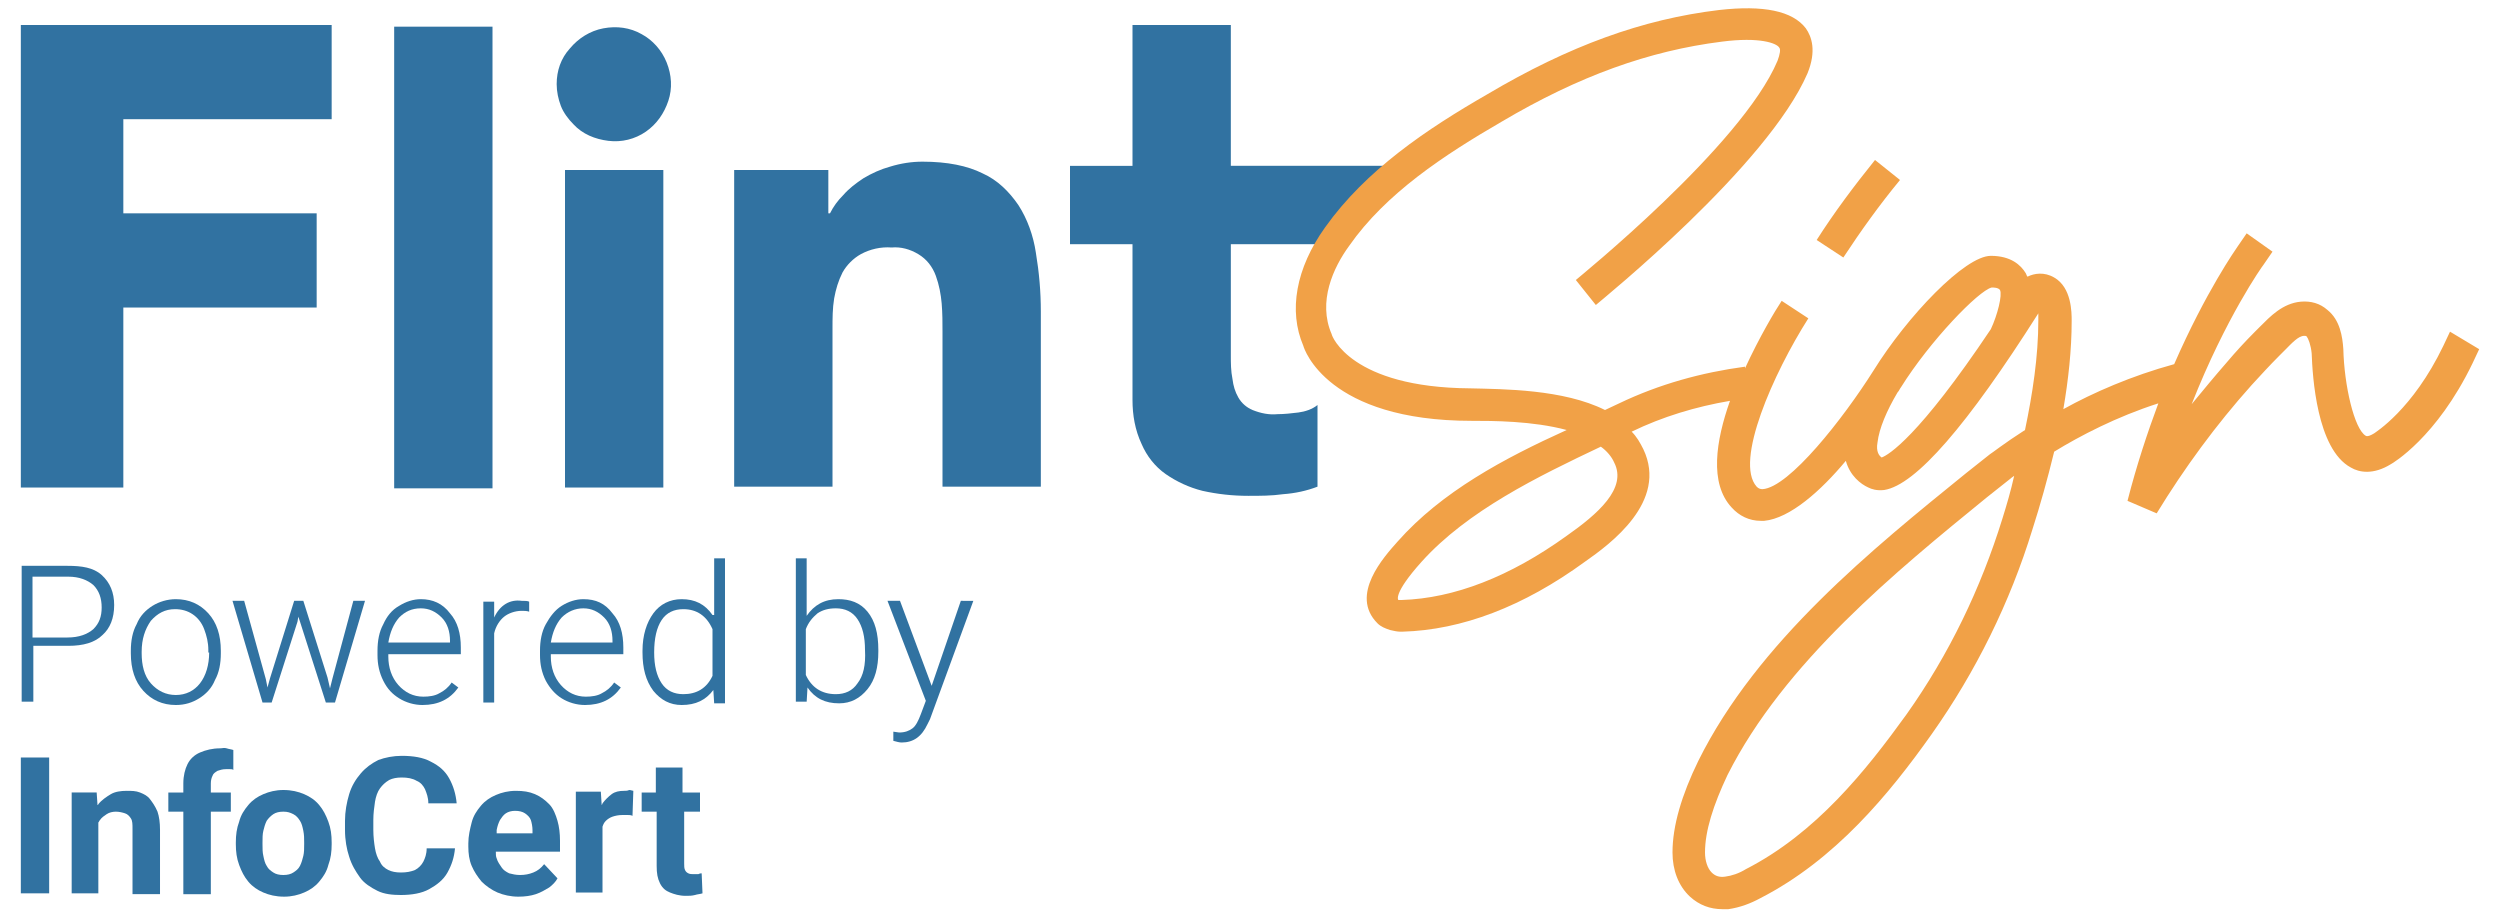 <svg xmlns="http://www.w3.org/2000/svg" xmlns:xlink="http://www.w3.org/1999/xlink" id="_x30_1_00000073702849354572546180000018400361814145946755_" x="0px" y="0px" viewBox="0 0 300 110" style="enable-background:new 0 0 300 110;" xml:space="preserve"><style type="text/css">	.st0{fill:#3172A1;}	.st1{fill:#F1A147;}</style><g>	<g>		<path class="st0" d="M8.1,67.9H2.6v16.3h1.4v-6.7h4.2c1.8,0,3.2-0.4,4.1-1.3c0.9-0.8,1.4-2,1.4-3.6c0-1.5-0.5-2.7-1.5-3.6    S9.8,67.9,8.1,67.9z M11.2,75.5c-0.7,0.6-1.7,1-3.1,1H3.9v-7.3h4.3c1.3,0,2.3,0.4,3,1c0.7,0.7,1,1.6,1,2.7    C12.2,74,11.9,74.8,11.2,75.5z"></path>		<path class="st0" d="M21.1,71.9c-1,0-2,0.3-2.8,0.8c-0.8,0.5-1.5,1.2-1.9,2.2c-0.5,0.9-0.7,2-0.7,3.2v0.3c0,1.9,0.5,3.4,1.5,4.5    c1,1.1,2.3,1.7,3.9,1.7c1.1,0,2-0.3,2.8-0.8c0.8-0.5,1.5-1.2,1.9-2.2c0.5-0.9,0.7-2,0.7-3.2v-0.3c0-1.9-0.5-3.4-1.5-4.5    C24,72.5,22.7,71.9,21.1,71.9z M25.1,78.3c0,1.5-0.4,2.8-1.1,3.7s-1.7,1.4-2.9,1.4c-1.2,0-2.2-0.5-3-1.4S17,79.8,17,78.4v-0.2    c0-1.5,0.4-2.7,1.1-3.7c0.8-0.9,1.7-1.4,2.9-1.4c0.8,0,1.5,0.2,2.1,0.6c0.6,0.4,1.1,1,1.4,1.8c0.3,0.8,0.5,1.6,0.5,2.5V78.3z"></path>		<polygon class="st0" points="39.9,81.4 39.6,82.6 39.3,81.3 36.4,72.1 35.3,72.1 32.4,81.4 32.1,82.5 31.9,81.5 29.3,72.1     27.9,72.1 31.5,84.3 32.6,84.3 35.7,74.6 35.8,74 36,74.6 39.1,84.3 40.2,84.3 43.8,72.1 42.4,72.1   "></polygon>		<path class="st0" d="M50.5,71.9c-0.9,0-1.8,0.3-2.6,0.8C47,73.2,46.4,74,46,74.9c-0.5,0.9-0.7,2-0.7,3.2v0.5    c0,1.1,0.2,2.1,0.7,3.1s1.1,1.6,1.9,2.1c0.8,0.5,1.8,0.8,2.8,0.8c1.9,0,3.3-0.7,4.3-2.1l-0.8-0.6c-0.4,0.6-0.9,1-1.5,1.3    c-0.5,0.3-1.2,0.4-1.9,0.4c-1.2,0-2.2-0.5-3-1.4s-1.2-2.1-1.2-3.4v-0.3h8.7v-0.8c0-1.7-0.4-3.1-1.3-4.1    C53.1,72.4,51.9,71.9,50.5,71.9z M53.9,77.1h-7.3c0.2-1.2,0.6-2.2,1.3-3c0.7-0.7,1.5-1.1,2.6-1.1c1,0,1.8,0.4,2.5,1.1s1,1.7,1,2.8    V77.1z"></path>		<path class="st0" d="M59.3,74.1l0-1.9H58v12.1h1.3v-8.3c0.2-0.9,0.7-1.6,1.2-2s1.3-0.7,2.1-0.7c0.3,0,0.6,0,0.9,0.1l0-1.2    c-0.2-0.1-0.5-0.1-0.9-0.1C61.2,71.9,60,72.6,59.3,74.1z"></path>		<path class="st0" d="M70,71.9c-0.9,0-1.8,0.3-2.6,0.8c-0.8,0.5-1.4,1.3-1.9,2.2c-0.5,0.9-0.7,2-0.7,3.2v0.5c0,1.1,0.2,2.1,0.7,3.1    c0.5,0.9,1.1,1.6,1.9,2.1c0.8,0.5,1.8,0.8,2.8,0.8c1.9,0,3.3-0.7,4.3-2.1l-0.8-0.6c-0.4,0.6-0.9,1-1.5,1.3    c-0.5,0.3-1.2,0.4-1.9,0.4c-1.2,0-2.2-0.5-3-1.4c-0.8-0.9-1.2-2.1-1.2-3.4v-0.3h8.7v-0.8c0-1.7-0.4-3.1-1.3-4.1    C72.6,72.4,71.5,71.9,70,71.9z M73.4,77.1h-7.3c0.2-1.2,0.6-2.2,1.3-3C68.1,73.4,69,73,70,73c1,0,1.8,0.4,2.5,1.1s1,1.7,1,2.8    V77.1z"></path>		<path class="st0" d="M85.5,73.8c-0.9-1.3-2.1-1.9-3.7-1.9c-1.4,0-2.6,0.6-3.4,1.7c-0.8,1.1-1.3,2.6-1.3,4.5v0.2    c0,1.9,0.4,3.4,1.3,4.6c0.9,1.1,2,1.7,3.4,1.7c1.7,0,2.9-0.6,3.8-1.8l0.1,1.6h1.3V67h-1.3V73.8z M85.5,81.1    c-0.7,1.5-1.9,2.2-3.5,2.2c-1.1,0-2-0.4-2.6-1.3c-0.6-0.9-0.9-2.1-0.9-3.7c0-1.7,0.3-3,0.9-3.9c0.6-0.9,1.5-1.3,2.6-1.3    c1.6,0,2.8,0.8,3.5,2.4V81.1z"></path>		<path class="st0" d="M100.6,71.9c-1.7,0-2.9,0.7-3.8,2V67h-1.3v17.2h1.3l0.1-1.7c0.9,1.3,2.1,1.9,3.8,1.9c1.4,0,2.5-0.6,3.4-1.7    s1.3-2.6,1.3-4.5v-0.2c0-2-0.4-3.5-1.3-4.6S102,71.9,100.6,71.9z M102.9,82c-0.6,0.9-1.5,1.3-2.6,1.3c-1.7,0-2.9-0.8-3.6-2.3v-5.5    c0.3-0.8,0.8-1.4,1.4-1.9c0.6-0.4,1.3-0.6,2.2-0.6c1.1,0,2,0.4,2.6,1.3c0.6,0.9,0.9,2.1,0.9,3.7C103.9,79.8,103.6,81.1,102.9,82z"></path>		<path class="st0" d="M115.3,72.1l-3.5,10.2L108,72.1h-1.5l4.6,12l-0.6,1.6c-0.3,0.8-0.6,1.4-1,1.7c-0.4,0.3-0.9,0.5-1.6,0.5    l-0.7-0.1l0,1.1c0.4,0.1,0.7,0.2,1,0.2c1.4,0,2.4-0.7,3.1-2.2l0.3-0.6l5.2-14.2H115.3z"></path>	</g>	<g>		<rect x="2.5" y="90.9" class="st0" width="3.4" height="16.3"></rect>		<path class="st0" d="M18,95.9c-0.3-0.4-0.7-0.6-1.2-0.8c-0.5-0.2-1-0.2-1.6-0.2c-0.7,0-1.4,0.1-1.9,0.4s-1.1,0.7-1.5,1.2    c0,0,0,0.1-0.1,0.1l-0.1-1.5h-3v12.1h3.2v-8.5c0.1-0.1,0.1-0.2,0.2-0.3c0.2-0.3,0.5-0.5,0.8-0.7c0.3-0.2,0.7-0.3,1.1-0.3    c0.4,0,0.8,0.1,1.1,0.2c0.3,0.1,0.5,0.3,0.7,0.6c0.2,0.3,0.2,0.7,0.2,1.3v7.8h3.3v-7.7c0-0.9-0.1-1.6-0.3-2.2    C18.6,96.7,18.3,96.3,18,95.9z"></path>		<path class="st0" d="M26.4,89.8c-0.9,0-1.7,0.2-2.4,0.5c-0.7,0.3-1.2,0.8-1.5,1.4C22.2,92.3,22,93.1,22,94v1.1h-1.8v2.3H22v9.9    h3.3v-9.9h2.4v-2.3h-2.4V94c0-0.4,0.1-0.7,0.2-0.9c0.1-0.3,0.3-0.4,0.6-0.6c0.3-0.1,0.6-0.2,1-0.2c0.2,0,0.4,0,0.5,0    c0.2,0,0.3,0,0.4,0.1l0-2.4c-0.3-0.1-0.5-0.1-0.8-0.2S26.7,89.8,26.4,89.8z"></path>		<path class="st0" d="M38.3,96.6c-0.5-0.6-1.1-1-1.8-1.3c-0.7-0.3-1.5-0.5-2.5-0.5c-0.9,0-1.7,0.2-2.4,0.5    c-0.7,0.3-1.3,0.7-1.8,1.3c-0.5,0.6-0.9,1.2-1.1,2c-0.3,0.8-0.4,1.6-0.4,2.5v0.2c0,0.9,0.1,1.7,0.4,2.5c0.3,0.8,0.6,1.4,1.1,2    c0.5,0.6,1.1,1,1.8,1.3c0.7,0.3,1.5,0.5,2.5,0.5c0.9,0,1.7-0.2,2.4-0.5c0.7-0.3,1.3-0.7,1.8-1.3c0.5-0.6,0.9-1.2,1.1-2    c0.3-0.8,0.4-1.6,0.4-2.5v-0.2c0-0.9-0.1-1.7-0.4-2.5C39.1,97.8,38.8,97.2,38.3,96.6z M36.5,101.3c0,0.5,0,1-0.1,1.4    c-0.1,0.4-0.2,0.8-0.4,1.2s-0.5,0.6-0.8,0.8c-0.3,0.2-0.7,0.3-1.2,0.3c-0.5,0-0.9-0.1-1.2-0.3c-0.3-0.2-0.6-0.4-0.8-0.8    c-0.2-0.3-0.3-0.7-0.4-1.2c-0.1-0.4-0.1-0.9-0.1-1.4v-0.2c0-0.5,0-1,0.1-1.4s0.2-0.8,0.4-1.2c0.2-0.3,0.5-0.6,0.8-0.8    s0.7-0.3,1.2-0.3s0.8,0.1,1.2,0.3s0.6,0.5,0.8,0.8s0.3,0.7,0.4,1.2s0.1,0.9,0.1,1.4V101.3z"></path>		<path class="st0" d="M45,96.2c0.1-0.6,0.3-1.2,0.6-1.6c0.3-0.4,0.6-0.7,1.1-1c0.4-0.2,0.9-0.3,1.5-0.3c0.7,0,1.3,0.1,1.8,0.4    c0.5,0.2,0.8,0.6,1,1c0.2,0.5,0.4,1,0.4,1.7h3.4c-0.1-1.1-0.4-2.1-0.9-3s-1.2-1.5-2.2-2c-0.9-0.5-2.1-0.7-3.5-0.7    c-1,0-2,0.2-2.8,0.5c-0.8,0.4-1.5,0.9-2.1,1.6c-0.6,0.7-1.1,1.5-1.4,2.5c-0.3,1-0.5,2.1-0.5,3.2v1.1c0,1.2,0.2,2.3,0.5,3.2    c0.3,1,0.8,1.8,1.3,2.5s1.3,1.2,2.1,1.6c0.8,0.4,1.8,0.5,2.8,0.5c1.3,0,2.5-0.2,3.4-0.7s1.7-1.1,2.2-2c0.5-0.9,0.8-1.8,0.9-2.9    h-3.4c0,0.7-0.2,1.2-0.4,1.6c-0.2,0.4-0.6,0.8-1,1c-0.5,0.2-1,0.3-1.7,0.3c-0.6,0-1.1-0.1-1.5-0.3s-0.8-0.5-1-1    c-0.3-0.4-0.5-1-0.6-1.6c-0.1-0.6-0.2-1.4-0.2-2.2v-1.2C44.8,97.6,44.9,96.9,45,96.2z"></path>		<path class="st0" d="M65.9,96.5c-0.5-0.5-1-0.9-1.7-1.2c-0.7-0.3-1.4-0.4-2.3-0.4c-0.9,0-1.7,0.2-2.4,0.5    c-0.7,0.3-1.3,0.7-1.8,1.3c-0.5,0.6-0.9,1.2-1.1,2s-0.4,1.6-0.4,2.5v0.4c0,0.8,0.1,1.6,0.4,2.3c0.3,0.7,0.7,1.3,1.2,1.9    c0.5,0.5,1.2,1,1.9,1.3s1.6,0.5,2.5,0.5c0.8,0,1.5-0.1,2.1-0.3s1.1-0.5,1.6-0.8c0.4-0.3,0.8-0.7,1-1.1l-1.6-1.7    c-0.4,0.5-0.8,0.8-1.3,1c-0.5,0.2-1,0.3-1.6,0.3c-0.5,0-0.9-0.1-1.3-0.2c-0.4-0.2-0.7-0.4-0.9-0.7s-0.5-0.7-0.6-1.1    c-0.1-0.2-0.1-0.5-0.1-0.8h7.7v-1.3c0-0.9-0.1-1.7-0.3-2.4S66.4,97,65.9,96.5z M64.1,100h-4.5c0-0.1,0-0.3,0-0.4    c0.1-0.5,0.2-0.8,0.4-1.2c0.2-0.3,0.4-0.6,0.7-0.8c0.3-0.2,0.7-0.3,1.1-0.3c0.5,0,0.9,0.1,1.2,0.3c0.3,0.2,0.6,0.5,0.7,0.8    s0.2,0.8,0.2,1.2V100z"></path>		<path class="st0" d="M74.9,94.9c-0.6,0-1.1,0.1-1.5,0.4c-0.4,0.3-0.8,0.7-1.1,1.1c0,0.1-0.1,0.2-0.1,0.2l-0.1-1.6h-3v12.1h3.2    v-7.9c0.1-0.3,0.2-0.5,0.4-0.7c0.2-0.2,0.5-0.4,0.8-0.5c0.3-0.1,0.7-0.2,1.2-0.2c0.2,0,0.4,0,0.6,0c0.2,0,0.4,0,0.6,0.1l0.1-3    c-0.1,0-0.3-0.1-0.5-0.1C75.3,94.9,75.1,94.9,74.9,94.9z"></path>		<path class="st0" d="M84.2,104.8c-0.1,0-0.2,0-0.4,0.1c-0.2,0-0.3,0-0.5,0c-0.3,0-0.5,0-0.7-0.1c-0.2-0.1-0.3-0.2-0.4-0.4    c-0.1-0.2-0.1-0.5-0.1-0.8v-6.2H84v-2.3h-2.1v-3h-3.2v3H77v2.3h1.8v6.5c0,0.9,0.1,1.5,0.4,2.1s0.7,0.9,1.2,1.1s1.1,0.4,1.9,0.4    c0.4,0,0.7,0,1.1-0.1c0.3-0.1,0.6-0.1,0.9-0.2L84.2,104.8z"></path>	</g>	<g>		<path class="st0" d="M2.5,3h37.3v11.3H14.8v11.3H38v11.3H14.8v21.6H2.5L2.5,3z"></path>		<path class="st0" d="M47.3,3.2h11.8v55.4H47.3V3.2z"></path>		<path class="st0" d="M66.8,10.1c0-1.6,0.5-3.1,1.6-4.3c1-1.2,2.4-2.1,4-2.4c1.6-0.3,3.2-0.1,4.6,0.7C78.3,4.8,79.4,6,80,7.5    s0.7,3.1,0.2,4.6c-0.5,1.5-1.4,2.8-2.7,3.7c-1.3,0.9-2.9,1.3-4.5,1.1c-1.6-0.2-3.1-0.8-4.2-2c-0.6-0.6-1.2-1.4-1.5-2.2    C67,11.9,66.8,11,66.8,10.1z M67.8,20.4h11.8v38.1H67.8V20.4z"></path>		<path class="st0" d="M88.1,20.4h11.3v5.2h0.2c0.4-0.8,0.9-1.5,1.6-2.2c0.7-0.8,1.5-1.4,2.4-2c1-0.6,2.1-1.1,3.2-1.4    c1.3-0.4,2.6-0.6,3.9-0.6c3,0,5.4,0.5,7.2,1.4c1.8,0.8,3.2,2.2,4.3,3.8c1.1,1.7,1.8,3.7,2.1,5.7c0.4,2.4,0.6,4.7,0.6,7.1v21h-11.8    V39.8c0-1.1,0-2.2-0.1-3.4c-0.1-1.1-0.3-2.2-0.7-3.3c-0.4-1.1-1.1-2-2.1-2.6c-1-0.6-2.1-0.9-3.2-0.8c-1.3-0.1-2.6,0.2-3.7,0.8    c-0.9,0.5-1.7,1.3-2.2,2.2c-0.5,1-0.8,2-1,3.1c-0.2,1.2-0.2,2.4-0.2,3.6v19H88.1L88.1,20.4z"></path>		<path class="st0" d="M159.8,29.3h-12.1v13.3c0,1,0,1.9,0.2,2.9c0.1,0.8,0.3,1.5,0.7,2.2c0.4,0.7,1,1.2,1.7,1.5c1,0.4,2,0.6,3,0.5    c0.8,0,1.7-0.1,2.5-0.2c0.8-0.1,1.7-0.4,2.3-0.9v9.8c-1.3,0.5-2.7,0.8-4.1,0.9c-1.4,0.2-2.8,0.2-4.2,0.2c-1.9,0-3.7-0.2-5.5-0.6    c-1.6-0.4-3.1-1.1-4.4-2c-1.3-0.9-2.3-2.2-2.9-3.6c-0.8-1.7-1.1-3.5-1.1-5.3V29.3h-7.5v-9.4h7.5V3h11.8v16.9h21.5L159.8,29.3z"></path>		<g>			<path class="st1" d="M228,21.6l-3-2.4c-2.5,3.1-4.9,6.3-7,9.6l3.2,2.1C223.3,27.7,225.6,24.5,228,21.6z"></path>			<path class="st1" d="M294,39.8l-0.8,1.7c-3.7,7.7-8.2,10.4-8.3,10.5c-0.5,0.3-0.8,0.4-1,0.3c-1.4-0.8-2.6-6.1-2.7-10.4     c-0.1-1.5-0.4-3.5-1.9-4.7c-0.9-0.8-2-1.1-3.2-1c-2.2,0.2-3.7,1.8-4.9,3c-0.2,0.2-0.4,0.4-0.6,0.6c-1.2,1.2-2.3,2.4-3.4,3.7     c-1.4,1.6-2.8,3.3-4.2,5c4.1-10.4,8.5-16.6,8.6-16.7l1.1-1.6l-3.1-2.2l-1.1,1.6c-0.2,0.3-3.8,5.4-7.6,14.1     c-5.1,1.4-9.7,3.4-13.3,5.4c0.6-3.5,1-7.1,1-10.6c0-1,0-4-2.1-5.2c-1.2-0.7-2.4-0.5-3.2-0.1c-0.1-0.1-0.1-0.2-0.2-0.4     c-0.6-1-1.8-2.1-4.2-2.1c0,0,0,0,0,0c-3.1,0-10,7.2-14.1,13.8l0,0c-3.6,5.7-10.1,14-13.3,14.2c-0.3,0-0.5-0.1-0.7-0.3     c-2.7-3,2-13.6,6.2-20.2l-3.2-2.1c-0.8,1.2-2.7,4.4-4.4,8.1l0-0.2c-5.2,0.7-10.3,2.1-15.1,4.4l-1.7,0.8c-5-2.5-12.2-2.5-16.2-2.6     c-14.3-0.1-16.6-6.3-16.6-6.5c-1.7-3.9,0.2-8,2.1-10.6c4.4-6.3,11.4-10.9,18.3-14.9c9.3-5.5,17.7-8.5,26.4-9.6     c4.6-0.6,6.6,0.2,6.9,0.7c0.2,0.2,0.1,0.8-0.2,1.6c-4.3,10.2-24,26.1-24.2,26.3l2.4,3c0.8-0.7,20.6-16.7,25.4-27.8     c1.1-2.7,0.5-4.4-0.2-5.4c-1.6-2.1-5.1-2.8-10.4-2.2c-9.2,1.1-18,4.3-27.8,10.1c-7.3,4.2-14.6,9.1-19.5,16     c-3.5,4.9-4.4,10-2.6,14.2c0.1,0.4,2.9,9,20.2,9c2.5,0,7.3,0,11.4,1.1C180.5,55,173,59,167.7,65c-1.6,1.8-5.8,6.4-2.4,9.8     c0.4,0.4,0.9,0.6,1.5,0.8c0.4,0.1,0.9,0.2,1.2,0.2c0.1,0,0.2,0,0.3,0c7.1-0.2,14.5-3,21.9-8.4c3-2.1,10-7.2,7-13.5     c-0.4-0.8-0.8-1.5-1.4-2.1c3.7-1.8,7.7-3,11.8-3.7c-1.7,4.8-2.5,9.9,0.2,12.8c0.9,1,2.1,1.6,3.5,1.6c0.1,0,0.3,0,0.4,0     c3.1-0.3,6.8-3.6,9.8-7.2c0.5,1.8,1.8,2.8,2.7,3.2c0.4,0.2,1,0.4,1.9,0.3c3.8-0.6,10-7.8,18.5-21.2c0,0.2,0,0.5,0,0.8     c0,4.4-0.7,8.9-1.6,13.2c-2.5,1.6-4,2.8-4.2,2.9l-2.9,2.3c-11.1,9-25,20.2-32.1,34.5c-2,4.1-3.1,7.8-3.1,11c0,2.1,0.7,4,2.1,5.3     c1.1,1,2.4,1.5,3.9,1.5c0.2,0,0.5,0,0.7,0c1.4-0.2,2.7-0.7,3.8-1.3c9-4.6,15.5-12.5,20.6-19.7c5.3-7.5,9.4-15.8,12.1-24.6     c0.9-2.8,1.8-6,2.6-9.3c3.1-1.9,7.5-4.2,12.5-5.8c-1.3,3.5-2.6,7.4-3.7,11.7l3.5,1.5c3.3-5.4,7.1-10.6,11.4-15.4     c1.1-1.2,2.2-2.4,3.3-3.5c0.2-0.2,0.5-0.5,0.7-0.7c0.8-0.8,1.6-1.7,2.3-1.7c0.2,0,0.3,0,0.3,0.1c0.2,0.2,0.5,1,0.6,2     c0.1,2.7,0.6,11.5,4.7,13.7c1,0.6,2.7,0.9,4.8-0.4c0.2-0.1,5.5-3.2,9.8-12.1l0.8-1.7L294,39.8z M188,64.3     c-6.8,4.9-13.5,7.5-19.8,7.7l-0.3,0l-0.1,0c0,0-0.7-0.7,2.8-4.6c5.5-6.1,13.9-10.2,21.5-13.8c0.7,0.5,1.3,1.2,1.6,1.9     C195.3,58.6,191.7,61.7,188,64.3z M238.9,39.5c-8.7,13-12.3,15.1-13.1,15.4c-0.3-0.2-0.7-0.7-0.5-1.8c0.2-1.7,1.1-3.8,2.4-6     c0.2-0.2,0.3-0.5,0.4-0.6l0,0c3.5-5.6,9.3-11.6,10.9-12c0.2,0,0.8,0,1,0.3C240.3,35.4,239.7,37.8,238.9,39.5z M240.3,62.2     c-2.6,8.4-6.4,16.3-11.5,23.5c-4.9,6.8-10.9,14.3-19.3,18.6c-0.8,0.5-1.7,0.8-2.5,0.9c-0.7,0.1-1.2-0.1-1.6-0.5     c-0.5-0.5-0.8-1.4-0.8-2.4c0-2.6,1-5.7,2.7-9.3c6.8-13.5,20.3-24.5,31.1-33.3l2.9-2.3c0,0,0.1-0.1,0.4-0.3     C241.3,58.9,240.8,60.6,240.3,62.2z"></path>		</g>	</g></g></svg>
